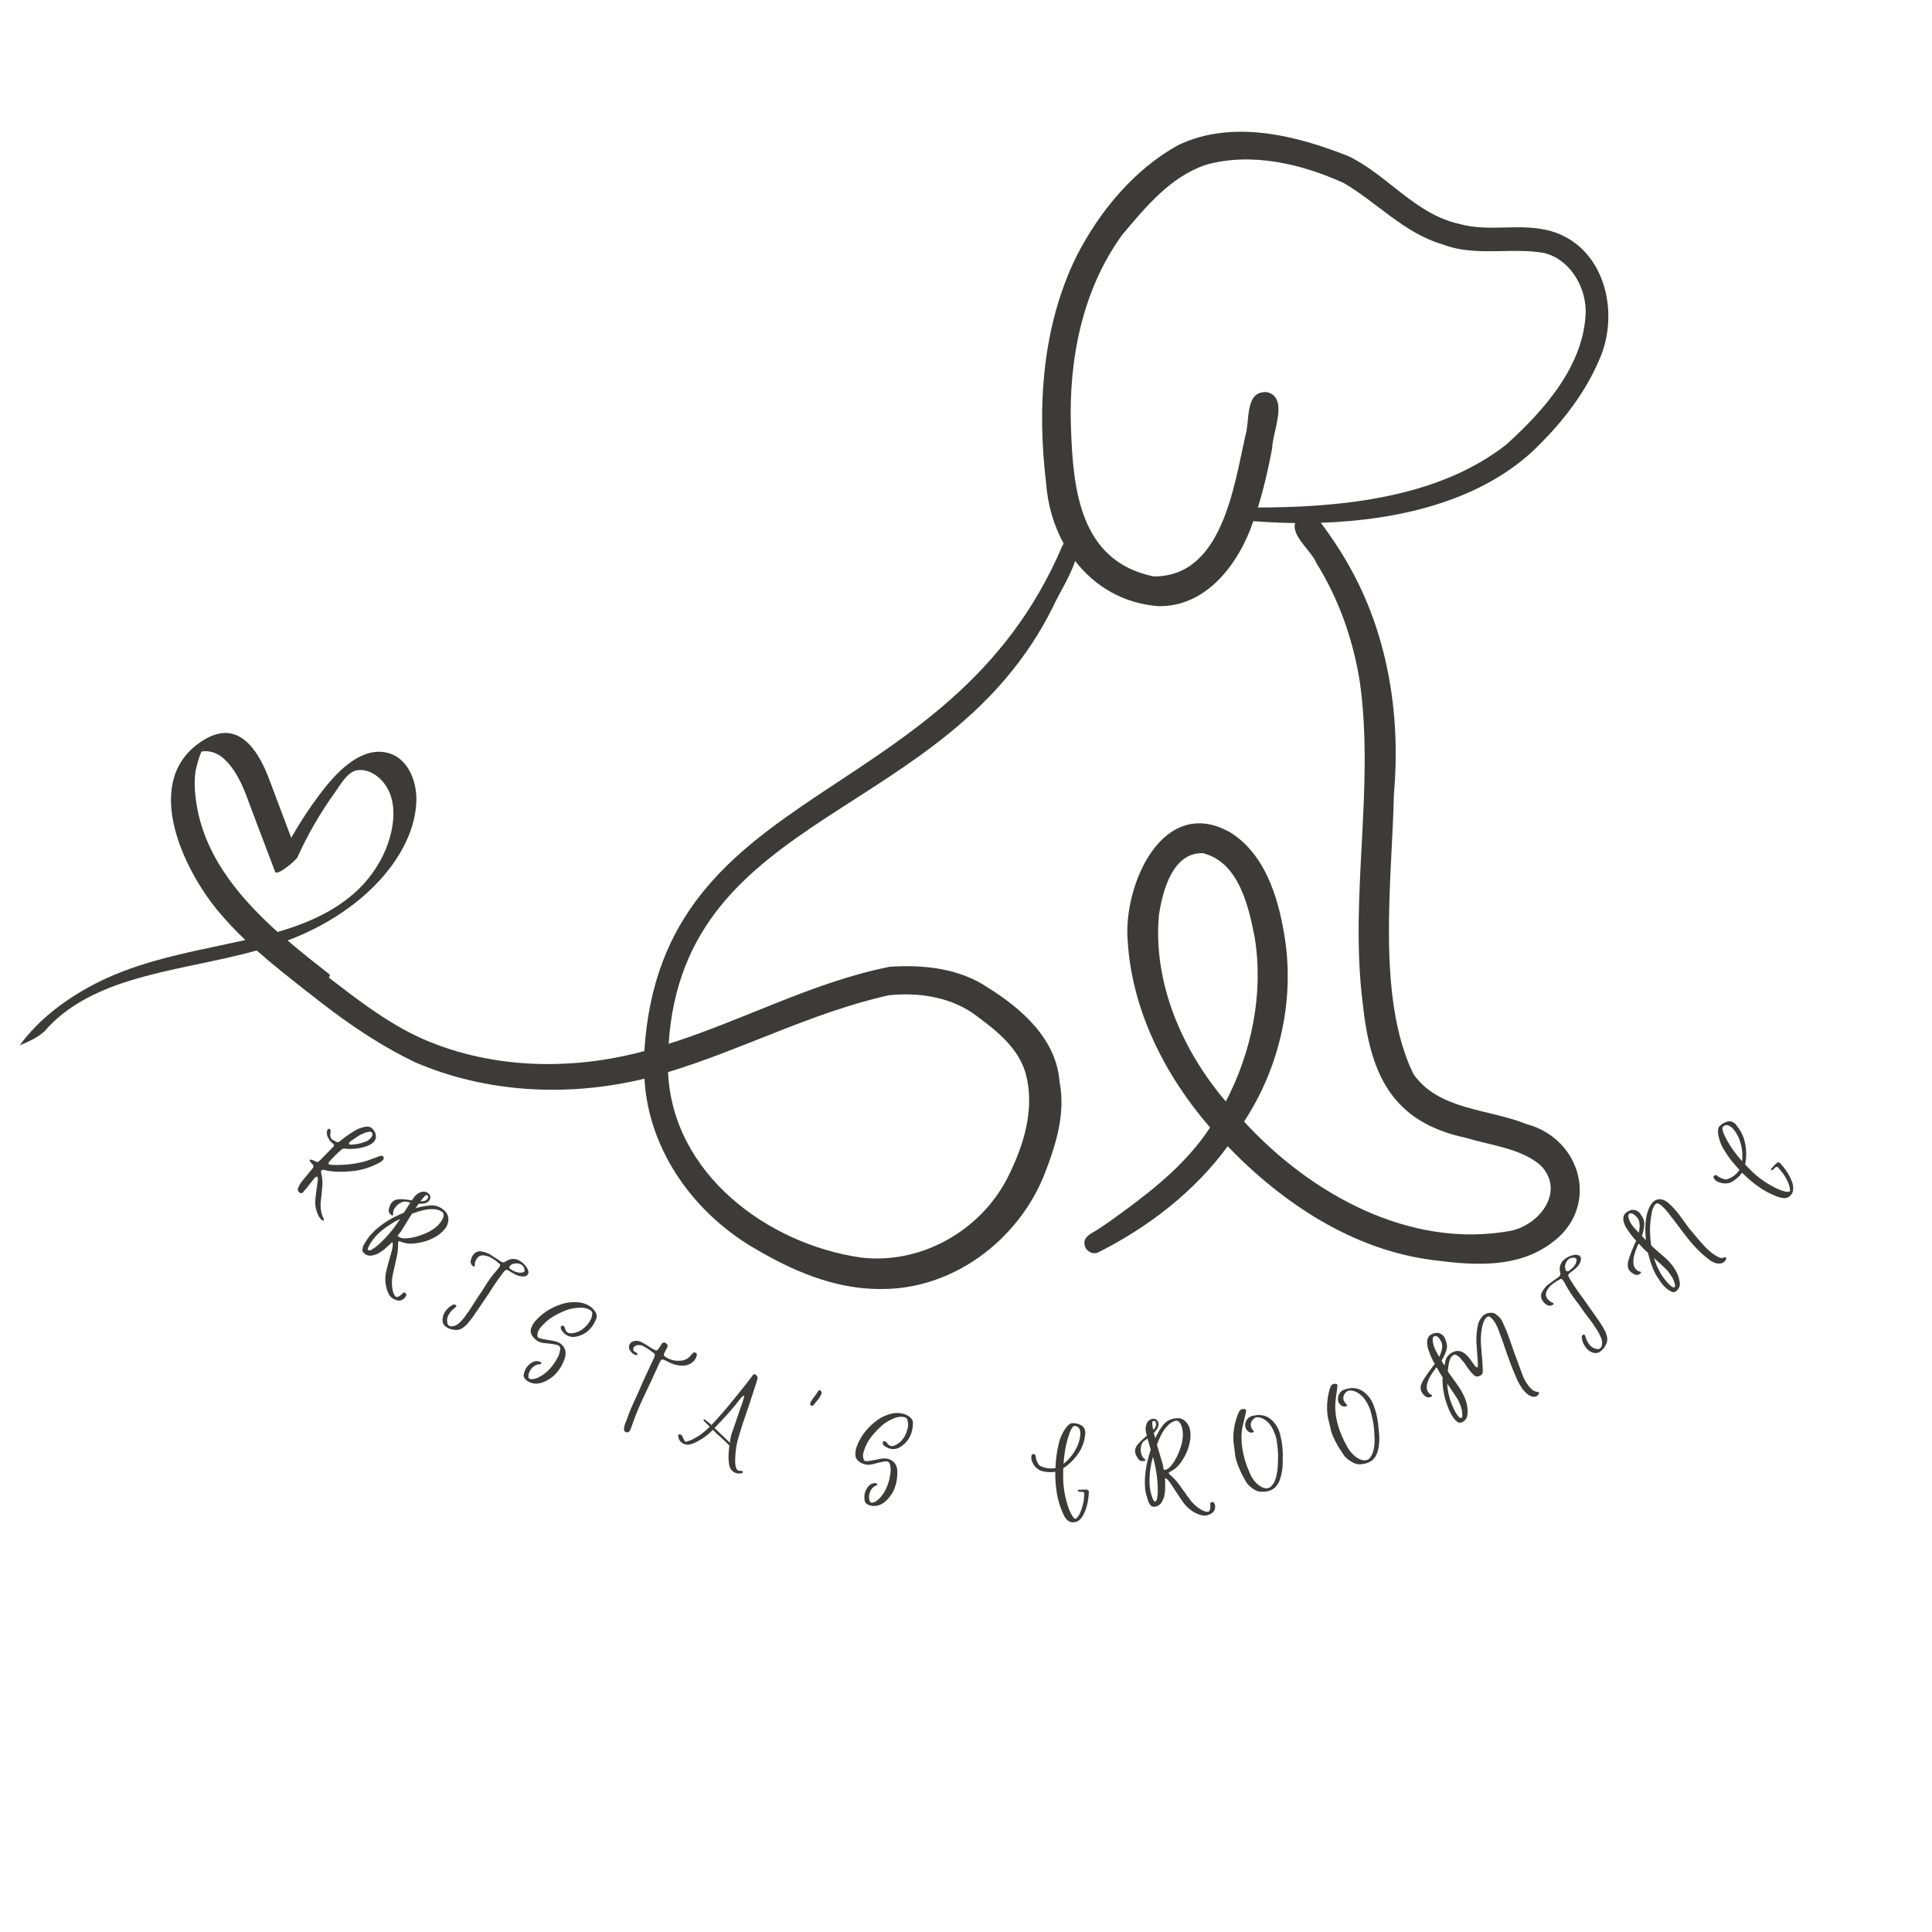<svg xmlns="http://www.w3.org/2000/svg" xmlns:xlink="http://www.w3.org/1999/xlink" width="500" viewBox="0 0 375 375" height="500" preserveAspectRatio="xMidYMid meet"><defs><clipPath id="b76ab10e8b"><path d="M 3 142 L 81 142 L 81 203 L 3 203 Z M 3 142 "></path></clipPath><clipPath id="66509a5044"><path d="M -2.805 147.23 L 79.254 137.465 L 85.922 193.508 L 3.863 203.27 Z M -2.805 147.23 "></path></clipPath><clipPath id="c9c138db1a"><path d="M -2.805 147.23 L 79.254 137.465 L 85.922 193.508 L 3.863 203.27 Z M -2.805 147.23 "></path></clipPath><clipPath id="f79c14cca0"><path d="M 48 25 L 313 25 L 313 251 L 48 251 Z M 48 25 "></path></clipPath><clipPath id="465b7425ef"><path d="M 54.062 15.75 L 319.902 26.375 L 310.727 255.965 L 44.887 245.34 Z M 54.062 15.75 "></path></clipPath><clipPath id="c01b162d96"><path d="M 318.93 26.336 L 53.09 15.711 L 43.914 245.301 L 309.754 255.926 Z M 318.93 26.336 "></path></clipPath></defs><g id="71b1cb429b"><g clip-rule="nonzero" clip-path="url(#b76ab10e8b)"><g clip-rule="nonzero" clip-path="url(#66509a5044)"><g clip-rule="nonzero" clip-path="url(#c9c138db1a)"><path style=" stroke:none;fill-rule:nonzero;fill:#3d3b3a;fill-opacity:1;" d="M 74.426 145.977 C 69.555 145.348 65.199 150.121 62.523 153.566 C 60.32 156.438 58.305 159.473 56.531 162.625 L 53.605 154.859 C 52.543 152.086 51.637 149.191 50.043 146.648 C 48.883 144.805 47.27 142.973 45.055 142.422 C 42.648 141.832 40.164 143.047 38.289 144.48 C 27.828 152.422 35.664 168.676 42.109 176.562 C 43.816 178.633 45.656 180.605 47.629 182.457 C 46.492 182.715 45.352 182.957 44.23 183.191 C 35.691 185.023 27.086 186.672 19.207 190.57 C 13.355 193.48 7.691 197.574 3.82 202.914 C 5.469 202.199 7.117 201.52 8.457 200.32 C 8.512 200.27 8.57 200.223 8.629 200.195 C 12.746 195.344 18.691 192.387 24.945 190.43 C 33.09 187.879 41.613 186.777 49.828 184.488 C 52.957 187.266 56.289 189.871 59.578 192.441 C 60.68 193.293 64.516 189.582 63.984 189.145 C 61.312 187.043 58.531 184.871 55.812 182.543 C 56.035 182.457 56.254 182.387 56.473 182.301 C 64.305 179.238 71.934 174.098 76.707 167.066 C 79.031 163.637 80.715 159.559 80.82 155.375 C 80.906 151.34 78.957 146.543 74.426 145.977 Z M 39.551 145.414 L 39.242 145.641 C 39.348 145.48 39.441 145.387 39.551 145.414 Z M 74.941 164.688 C 73.539 168.129 71.316 171.188 68.477 173.613 C 64.293 177.199 59.188 179.348 53.887 180.898 C 45.898 173.715 38.961 165.195 37.91 154.246 C 37.734 152.785 37.746 151.301 37.926 149.82 C 37.969 149.48 38.582 146.926 39.105 145.883 C 39.43 145.824 39.762 145.785 40.098 145.809 C 40.832 145.848 41.562 146.031 42.211 146.391 C 43.277 146.953 44.137 147.871 44.879 148.828 C 46.824 151.348 47.82 154.441 48.922 157.398 C 50.41 161.328 51.902 165.262 53.391 169.191 C 53.758 170.172 57.465 166.957 57.715 166.426 C 59.711 162.016 62.133 157.828 64.941 153.906 C 66.055 152.398 67.41 149.754 69.402 149.496 C 71.457 149.23 73.426 150.52 74.613 152.109 C 77.281 155.609 76.488 160.832 74.941 164.688 Z M 74.941 164.688 "></path></g></g></g><g clip-rule="nonzero" clip-path="url(#f79c14cca0)"><g clip-rule="nonzero" clip-path="url(#465b7425ef)"><g clip-rule="nonzero" clip-path="url(#c01b162d96)"><path style=" stroke:none;fill-rule:nonzero;fill:#3d3b3a;fill-opacity:1;" d="M 52.742 180.609 C 55.23 182.938 57.859 185.113 60.531 187.215 C 67.074 192.168 73.449 197.551 80.953 201.152 C 94.641 207.52 110.621 207.922 125.066 204.012 C 128.406 151 184.32 157.426 206.207 105.934 C 206.309 105.789 206.383 105.637 206.438 105.473 C 204.527 101.977 203.355 97.973 203.055 93.805 C 201.254 78.965 202.293 63.141 209.023 49.582 C 213.453 40.988 220.094 32.934 228.621 28.199 C 239.137 23.137 251.539 26.242 261.859 30.367 C 269.398 34.066 274.746 41.602 283.254 43.461 C 286.207 44.289 289.148 44.223 292.098 44.152 C 295.277 44.078 298.465 44.004 301.699 45.059 C 311.676 48.457 314.426 60.973 310.395 69.871 C 307.484 76.727 302.641 82.727 297.25 87.805 C 286.641 97.449 271.109 100.977 256.367 101.469 C 258.645 104.5 260.73 107.691 262.516 111.031 C 269.598 124.16 271.859 139.41 270.559 154.168 C 270.211 170.609 267.078 193.566 274.352 208.488 C 279.27 215.504 288.98 215.219 296.285 218.18 C 307.23 221.113 310.582 234.664 300.984 241.379 C 294.457 246.176 286.105 245.617 278.457 244.621 C 262.797 242.738 249.043 233.637 238.285 222.488 C 231.867 231.305 222.816 238.238 213.125 243.109 C 212.887 243.215 212.637 243.258 212.387 243.25 C 211.621 243.219 210.875 242.691 210.609 241.969 C 210.004 240.277 211.52 239.559 212.789 238.82 C 214.41 237.785 216.203 236.516 217.957 235.223 C 224.309 230.574 230.527 225.496 234.875 218.844 C 226.113 208.746 219.664 196.027 218.879 182.535 C 217.996 171.676 225.793 154.059 238.93 161.648 C 245.473 165.848 248.004 173.871 249.234 181.16 C 251.438 193.73 248.465 207.062 241.473 217.699 C 254.398 231.789 273.703 242.504 293.262 238.895 C 298.98 237.676 303.871 231.125 298.996 226.152 C 295.027 222.836 289.523 222.379 284.727 220.895 C 270.07 217.852 265.938 208.441 264.488 194.617 C 261.91 173.93 266.816 153.066 263.957 132.453 C 262.672 124.281 259.91 116.332 255.52 109.305 C 254.621 107 250.641 104.062 251.383 101.523 C 248.613 101.492 245.895 101.363 243.273 101.156 C 240.516 109.312 234.215 117.891 224.746 117.648 C 217.965 117.113 212.461 113.758 208.688 108.891 C 207.641 112.004 205.68 115.004 204.363 117.824 C 183.793 159.309 132.797 156.891 129.785 202.605 C 144.215 198.051 157.77 190.629 172.668 187.652 C 179.207 187.203 186.219 187.938 191.766 191.703 C 198.406 195.855 205.062 201.711 205.664 210.039 C 206.871 216.184 204.914 222.352 202.684 228.039 C 197.59 240.766 184.934 250.305 171.023 250.191 C 170.48 250.199 169.941 250.188 169.402 250.168 C 161.484 249.852 153.934 246.672 147.156 242.711 C 134.992 235.906 125.883 223.52 125.086 209.367 C 110.457 212.941 94.516 212.191 80.621 206.207 C 69.191 200.758 59.301 192.41 49.766 184.188 C 47.406 182.27 50.508 178.641 52.758 180.609 Z M 243.559 182.082 C 242.355 175.91 240.48 167.344 233.469 165.594 C 227.59 165.453 225.668 172.906 224.949 177.598 C 223.758 190.77 229.484 203.918 237.934 213.793 C 242.969 204.148 245.262 192.887 243.559 182.078 Z M 207.867 82.863 C 208.266 95.074 209.617 108.918 223.902 111.879 C 237.23 112.004 239.496 94.426 241.766 84.375 C 242.613 81.633 241.633 75.949 245.73 76.109 C 245.797 76.113 245.859 76.117 245.922 76.117 C 250.234 77.137 246.961 83.926 246.926 87.008 C 246.195 90.883 245.32 94.742 244.152 98.508 C 260.406 98.477 279.258 96.641 292.422 86.246 C 299.789 79.559 307.562 70.84 307.789 60.375 C 307.723 55.434 304.613 50.223 299.586 49.082 C 296.941 48.629 294.246 48.684 291.547 48.734 C 287.637 48.805 283.727 48.879 279.977 47.426 C 272.582 45.258 267.34 39.352 260.863 35.547 C 252.66 31.785 242.832 29.48 233.953 32.02 C 227.102 34.402 222.395 40.145 217.828 45.57 C 210.047 56.289 207.426 69.816 207.867 82.859 Z M 167.172 244.098 C 178.734 245.449 190.27 238.93 195.547 228.637 C 198.711 222.359 201.012 215.109 199.016 208.125 C 197.566 203.414 193.621 200.207 189.805 197.379 C 186.148 194.5 181.574 193.219 176.977 193.035 C 175.484 192.973 173.992 193.031 172.523 193.184 C 157.734 196.457 144.141 203.715 129.668 208.098 C 130.535 227.75 148.855 241.477 167.172 244.098 Z M 167.172 244.098 "></path></g></g></g><g style="fill:#3d3b3a;fill-opacity:1;"><g transform="translate(55.355, 226.922)"><path style="stroke:none" d="M 7.188 9.938 C 6.832 9.664 6.539 9.27 6.312 8.75 C 5.969 7.914 5.805 7.113 5.828 6.344 C 5.848 5.926 5.895 5.426 5.969 4.844 L 6.344 2.094 C 6.363 2 6.344 1.812 6.281 1.531 C 6.219 1.457 6.148 1.438 6.078 1.469 C 5.879 1.582 5.758 1.66 5.719 1.703 C 5.301 2.234 4.75 2.93 4.062 3.797 C 3.914 3.973 3.688 4.234 3.375 4.578 C 3.32 4.641 3.234 4.672 3.109 4.672 C 2.992 4.672 2.906 4.648 2.844 4.609 C 2.457 4.316 2.352 3.984 2.531 3.609 C 2.645 3.316 2.723 3.141 2.766 3.078 C 2.797 3.055 2.898 2.906 3.078 2.625 C 3.266 2.352 3.414 2.156 3.531 2.031 L 5.016 0.234 L 5.375 -0.219 C 5.539 -0.469 5.52 -0.703 5.312 -0.922 C 4.969 -1.285 4.781 -1.523 4.75 -1.641 C 4.75 -1.672 4.766 -1.734 4.797 -1.828 C 4.828 -1.848 4.863 -1.859 4.906 -1.859 C 5.145 -1.797 5.281 -1.758 5.312 -1.75 C 5.438 -1.695 5.582 -1.633 5.75 -1.562 C 5.914 -1.488 6.031 -1.438 6.094 -1.406 C 6.258 -1.352 6.398 -1.383 6.516 -1.5 C 6.578 -1.539 6.664 -1.613 6.781 -1.719 L 9.375 -4.375 C 9.52 -4.539 9.504 -4.711 9.328 -4.891 C 9.305 -4.922 9.258 -4.969 9.188 -5.031 C 9.113 -5.094 9.047 -5.148 8.984 -5.203 C 8.723 -5.422 8.461 -5.805 8.203 -6.359 C 8.035 -6.879 8.047 -7.328 8.234 -7.703 C 8.273 -7.766 8.332 -7.801 8.406 -7.812 C 8.488 -7.82 8.566 -7.812 8.641 -7.781 C 8.797 -7.656 8.852 -7.516 8.812 -7.359 L 8.75 -6.812 C 8.695 -6.258 8.879 -5.863 9.297 -5.625 L 9.938 -5.281 C 10.113 -5.195 10.289 -5.207 10.469 -5.312 L 11.312 -5.953 C 11.988 -6.504 12.82 -7.062 13.812 -7.625 C 14.445 -7.957 15.078 -8.16 15.703 -8.234 C 16.379 -8.316 16.895 -8.051 17.25 -7.438 C 17.375 -7.258 17.445 -7.133 17.469 -7.062 C 17.801 -6.156 17.566 -5.441 16.766 -4.922 C 16.336 -4.648 15.914 -4.457 15.5 -4.344 C 14.438 -4.008 13.328 -3.867 12.172 -3.922 C 11.785 -3.961 11.551 -3.984 11.469 -3.984 C 11.227 -3.953 11.086 -3.922 11.047 -3.891 C 10.086 -3.078 9.234 -2.227 8.484 -1.344 L 8.438 -1.25 C 8.406 -1.176 8.406 -1.094 8.438 -1 C 8.469 -0.914 8.52 -0.875 8.594 -0.875 C 9.176 -0.801 9.473 -0.773 9.484 -0.797 C 12.336 -0.773 14.734 -1.145 16.672 -1.906 C 17.211 -2.125 17.836 -2.348 18.547 -2.578 C 18.68 -2.617 18.812 -2.598 18.938 -2.516 C 19.062 -2.43 19.117 -2.32 19.109 -2.188 C 19.141 -2.02 19.125 -1.91 19.062 -1.859 C 18.883 -1.68 18.676 -1.504 18.438 -1.328 C 16.676 -0.359 14.914 0.207 13.156 0.375 C 10.945 0.613 9.109 0.551 7.641 0.188 L 7.406 0.125 C 7.281 0.125 7.172 0.164 7.078 0.25 C 6.984 0.332 6.941 0.426 6.953 0.531 C 6.953 0.57 6.957 0.625 6.969 0.688 C 6.977 0.758 6.988 0.816 7 0.859 C 7.02 0.91 7.035 0.957 7.047 1 C 7.242 1.812 7.285 2.695 7.172 3.656 C 7.148 3.914 7.113 4.316 7.062 4.859 C 7.02 5.398 6.973 5.805 6.922 6.078 C 6.773 7.41 6.938 8.547 7.406 9.484 L 7.484 9.703 C 7.547 9.91 7.52 10.008 7.406 10 C 7.27 9.969 7.195 9.945 7.188 9.938 Z M 12.359 -4.922 C 12.41 -4.805 12.5 -4.75 12.625 -4.75 C 13.688 -4.758 14.707 -4.961 15.688 -5.359 C 16.062 -5.504 16.414 -5.785 16.75 -6.203 C 16.82 -6.297 16.883 -6.441 16.938 -6.641 C 16.977 -6.773 16.957 -6.906 16.875 -7.031 C 16.801 -7.156 16.691 -7.227 16.547 -7.25 C 16.086 -7.27 15.539 -7.117 14.906 -6.797 C 14.582 -6.672 14.148 -6.414 13.609 -6.031 C 13.066 -5.645 12.77 -5.441 12.719 -5.422 L 12.5 -5.219 C 12.5 -5.188 12.484 -5.156 12.453 -5.125 C 12.43 -5.102 12.41 -5.082 12.391 -5.062 C 12.379 -5.039 12.375 -5.016 12.375 -4.984 C 12.383 -4.961 12.379 -4.941 12.359 -4.922 Z M 12.359 -4.922 "></path></g></g><g style="fill:#3d3b3a;fill-opacity:1;"><g transform="translate(69.293, 241.154)"><path style="stroke:none" d="M 9.562 10.266 C 9.395 10.66 9.141 10.945 8.797 11.125 C 8.461 11.301 8.125 11.336 7.781 11.234 C 7.07 11.055 6.551 10.688 6.219 10.125 C 5.938 9.582 5.754 9.07 5.672 8.594 C 5.41 7.539 5.438 6.43 5.75 5.266 C 5.875 4.742 6.191 3.594 6.703 1.812 C 6.898 1.062 6.977 0.523 6.938 0.203 L 6.797 -0.062 L 6.562 0.203 C 6.414 0.328 6.203 0.52 5.922 0.781 C 5.641 1.039 5.453 1.211 5.359 1.297 C 5.016 1.586 4.57 1.883 4.031 2.188 C 3.688 2.352 3.281 2.477 2.812 2.562 C 2.207 2.633 1.688 2.438 1.25 1.969 C 1.07 1.758 1.004 1.535 1.047 1.297 C 1.148 0.836 1.242 0.555 1.328 0.453 C 1.891 -0.504 2.328 -1.145 2.641 -1.469 C 3.398 -2.32 4.336 -3.125 5.453 -3.875 C 6.336 -4.477 7.562 -5.117 9.125 -5.797 L 10.344 -7.734 C 10.188 -7.766 9.945 -7.816 9.625 -7.891 C 9.312 -7.973 8.961 -7.926 8.578 -7.75 C 8.203 -7.57 7.863 -7.312 7.562 -6.969 C 7.27 -6.633 7.082 -6.258 7 -5.844 C 6.988 -5.781 6.988 -5.691 7 -5.578 C 7.02 -5.461 7.035 -5.395 7.047 -5.375 C 7.004 -5.352 6.945 -5.301 6.875 -5.219 L 6.75 -5.25 C 6.281 -5.57 6.086 -5.961 6.172 -6.422 C 6.297 -6.891 6.41 -7.219 6.516 -7.406 C 6.641 -7.582 6.723 -7.703 6.766 -7.766 C 7.047 -8.086 7.406 -8.281 7.844 -8.344 C 8.281 -8.414 8.906 -8.398 9.719 -8.297 L 10.656 -8.172 L 11.062 -8.766 C 11.445 -9.273 11.91 -9.613 12.453 -9.781 C 12.992 -9.945 13.484 -9.844 13.922 -9.469 C 14.141 -9.27 14.242 -9.031 14.234 -8.75 C 14.223 -8.477 14.125 -8.238 13.938 -8.031 C 13.602 -7.645 12.945 -7.469 11.969 -7.5 C 11.852 -7.352 11.656 -7.062 11.375 -6.625 C 11.82 -6.789 12.289 -6.91 12.781 -6.984 C 13.5 -7.109 13.969 -7.176 14.188 -7.188 C 15.301 -7.27 16.273 -6.891 17.109 -6.047 C 17.629 -5.492 17.828 -4.848 17.703 -4.109 C 17.609 -3.43 17.316 -2.848 16.828 -2.359 C 16.305 -1.766 15.629 -1.258 14.797 -0.844 C 13.66 -0.258 12.363 0.094 10.906 0.219 C 10.176 0.289 9.484 0.207 8.828 -0.031 L 8.266 -0.219 C 8.086 -0.281 8 -0.195 8 0.031 L 7.969 0.406 C 8 1.113 7.906 1.957 7.688 2.938 L 6.953 6.203 C 6.734 7.18 6.711 8.156 6.891 9.125 C 6.973 9.602 7.113 9.992 7.312 10.297 C 7.488 10.598 7.723 10.672 8.016 10.516 C 8.18 10.473 8.312 10.398 8.406 10.297 L 8.922 9.812 C 9.047 9.664 9.211 9.68 9.422 9.859 C 9.566 9.992 9.613 10.129 9.562 10.266 Z M 7.875 -1.297 L 8.188 -1.031 C 8.551 -0.844 8.926 -0.766 9.312 -0.797 C 9.82 -0.805 10.238 -0.844 10.562 -0.906 C 11.852 -1.156 13.051 -1.578 14.156 -2.172 C 14.988 -2.66 15.582 -3.125 15.938 -3.562 C 16.426 -4.133 16.711 -4.641 16.797 -5.078 C 16.891 -5.504 16.742 -5.828 16.359 -6.047 C 15.805 -6.367 15.133 -6.504 14.344 -6.453 C 13.5 -6.473 12.27 -6.176 10.656 -5.562 L 8.5 -2.078 L 8.266 -1.812 C 8.129 -1.613 8 -1.441 7.875 -1.297 Z M 3.781 0.766 C 5.508 -0.711 7.047 -2.492 8.391 -4.578 C 7.91 -4.328 7.531 -4.129 7.25 -3.984 C 6.27 -3.391 5.469 -2.836 4.844 -2.328 C 3.863 -1.523 3.102 -0.664 2.562 0.25 C 2.32 0.633 2.164 0.977 2.094 1.281 C 2.082 1.344 2.109 1.41 2.172 1.484 C 2.234 1.555 2.305 1.578 2.391 1.547 C 2.547 1.547 2.648 1.523 2.703 1.484 C 3.254 1.148 3.613 0.91 3.781 0.766 Z M 12.812 -8.625 C 12.727 -8.531 12.562 -8.316 12.312 -7.984 C 12.938 -7.961 13.363 -8.086 13.594 -8.359 C 13.863 -8.672 13.895 -8.922 13.688 -9.109 C 13.57 -9.203 13.453 -9.207 13.328 -9.125 C 13.211 -9.051 13.039 -8.883 12.812 -8.625 Z M 12.812 -8.625 "></path></g></g><g style="fill:#3d3b3a;fill-opacity:1;"><g transform="translate(84.518, 253.818)"><path style="stroke:none" d="M 2.188 3.812 C 1.645 3.488 1.375 3.008 1.375 2.375 C 1.395 1.914 1.492 1.504 1.672 1.141 C 2.086 0.367 2.656 -0.195 3.375 -0.562 C 3.613 -0.676 3.816 -0.641 3.984 -0.453 C 4.078 -0.391 4.098 -0.32 4.047 -0.25 C 3.836 -0.02 3.672 0.133 3.547 0.219 C 3.223 0.457 2.895 0.836 2.562 1.359 C 2.289 1.836 2.203 2.363 2.297 2.938 C 2.379 3.383 2.645 3.613 3.094 3.625 C 3.562 3.602 3.961 3.473 4.297 3.234 C 4.691 2.953 5.145 2.484 5.656 1.828 C 5.738 1.711 5.828 1.582 5.922 1.438 C 6.023 1.301 6.133 1.148 6.25 0.984 C 6.375 0.816 6.469 0.691 6.531 0.609 L 8.484 -2.438 L 8.5 -2.422 C 8.582 -2.535 8.691 -2.695 8.828 -2.906 C 8.973 -3.113 9.098 -3.305 9.203 -3.484 C 9.316 -3.66 9.414 -3.82 9.5 -3.969 C 10.312 -5.289 11.164 -6.445 12.062 -7.438 C 12.238 -7.633 12.395 -7.852 12.531 -8.094 C 12.562 -8.145 12.562 -8.254 12.531 -8.422 C 12.52 -8.441 12.492 -8.469 12.453 -8.5 C 11.797 -9.082 11.129 -9.539 10.453 -9.875 C 10.336 -9.926 10.148 -9.984 9.891 -10.047 C 8.711 -10.398 7.961 -9.91 7.641 -8.578 C 7.629 -8.523 7.629 -8.441 7.641 -8.328 C 7.648 -8.223 7.648 -8.148 7.641 -8.109 C 7.609 -8.066 7.562 -8.023 7.5 -7.984 C 7.438 -7.973 7.395 -7.977 7.375 -8 C 6.926 -8.32 6.754 -8.719 6.859 -9.188 C 6.961 -9.602 7.098 -9.93 7.266 -10.172 C 7.68 -10.754 8.211 -11.004 8.859 -10.922 C 9.516 -10.816 10.062 -10.641 10.5 -10.391 L 11.766 -9.578 C 11.973 -9.461 12.266 -9.27 12.641 -9 C 12.992 -8.75 13.312 -8.734 13.594 -8.953 C 13.664 -9.004 13.832 -9.098 14.094 -9.234 C 14.832 -9.555 15.547 -9.535 16.234 -9.172 C 16.91 -8.816 17.453 -8.285 17.859 -7.578 C 17.941 -7.41 18.008 -7.191 18.062 -6.922 C 18.07 -6.754 18.02 -6.586 17.906 -6.422 C 17.801 -6.254 17.664 -6.156 17.5 -6.125 C 17.289 -6.051 17.062 -6.031 16.812 -6.062 C 16.25 -6.102 15.703 -6.285 15.172 -6.609 L 14.469 -7.031 C 14.133 -7.27 13.895 -7.375 13.75 -7.344 C 13.602 -7.312 13.398 -7.129 13.141 -6.797 C 12.691 -6.234 12.062 -5.352 11.25 -4.156 C 11.238 -4.133 10.93 -3.648 10.328 -2.703 C 9.086 -0.848 8.148 0.531 7.516 1.438 C 7.266 1.832 6.836 2.383 6.234 3.094 C 6.047 3.344 5.754 3.602 5.359 3.875 C 4.816 4.289 4.16 4.422 3.391 4.266 C 2.941 4.191 2.539 4.039 2.188 3.812 Z M 14.578 -7.484 C 15.117 -7.098 15.695 -6.863 16.312 -6.781 C 16.406 -6.77 16.633 -6.797 17 -6.859 C 17.27 -6.941 17.367 -7.117 17.297 -7.391 L 17.203 -7.719 C 16.961 -8.27 16.516 -8.562 15.859 -8.594 C 15.203 -8.633 14.711 -8.441 14.391 -8.016 C 14.328 -7.93 14.316 -7.832 14.359 -7.719 C 14.379 -7.645 14.453 -7.566 14.578 -7.484 Z M 14.578 -7.484 "></path></g></g><g style="fill:#3d3b3a;fill-opacity:1;"><g transform="translate(99.428, 263.995)"><path style="stroke:none" d="M 2.688 3.859 C 2.27 3.516 2.129 3.109 2.266 2.641 C 2.473 1.703 2.973 0.988 3.766 0.5 C 4.379 0.133 4.961 0.098 5.516 0.391 C 5.555 0.41 5.602 0.469 5.656 0.562 C 5.676 0.602 5.664 0.648 5.625 0.703 C 5.582 0.766 5.535 0.801 5.484 0.812 L 5.359 0.797 C 4.867 0.805 4.41 1 3.984 1.375 C 3.598 1.727 3.328 2.18 3.172 2.734 C 3.148 2.848 3.141 3.008 3.141 3.219 C 3.117 3.488 3.258 3.641 3.562 3.672 C 3.945 3.754 4.395 3.676 4.906 3.438 C 5.781 3.062 6.586 2.469 7.328 1.656 C 7.891 1.008 8.285 0.457 8.516 0 C 8.859 -0.531 9.082 -1.031 9.188 -1.5 C 9.25 -1.758 9.289 -1.945 9.312 -2.062 C 9.344 -2.539 9.145 -2.832 8.719 -2.938 C 8.445 -3.008 8.023 -3.086 7.453 -3.172 C 6.523 -3.266 5.992 -3.32 5.859 -3.344 C 5.086 -3.5 4.453 -3.922 3.953 -4.609 C 3.523 -5.203 3.469 -5.82 3.781 -6.469 C 3.895 -6.781 4.094 -7.113 4.375 -7.469 C 5.75 -9.07 7.477 -10.203 9.562 -10.859 C 10.625 -11.211 11.766 -11.328 12.984 -11.203 C 13.836 -11.109 14.625 -10.797 15.344 -10.266 C 15.594 -10.047 15.828 -9.789 16.047 -9.5 C 16.41 -8.988 16.488 -8.477 16.281 -7.969 C 15.539 -6.125 14.305 -5 12.578 -4.594 C 11.473 -4.312 10.539 -4.617 9.781 -5.516 C 9.5 -5.816 9.379 -6.129 9.422 -6.453 C 9.441 -6.523 9.488 -6.586 9.562 -6.641 C 9.633 -6.703 9.707 -6.723 9.781 -6.703 C 10.02 -6.566 10.145 -6.484 10.156 -6.453 C 10.176 -6.391 10.203 -6.305 10.234 -6.203 C 10.266 -6.109 10.281 -6.039 10.281 -6 C 10.438 -5.5 10.766 -5.238 11.266 -5.219 C 11.723 -5.176 12.254 -5.281 12.859 -5.531 C 13.93 -6.062 14.738 -6.875 15.281 -7.969 C 15.363 -8.133 15.441 -8.426 15.516 -8.844 C 15.586 -9.281 15.414 -9.594 15 -9.781 C 14.582 -10.02 14.062 -10.148 13.438 -10.172 C 12.332 -10.172 11.383 -10.023 10.594 -9.734 C 8.656 -8.973 7.227 -8.129 6.312 -7.203 C 5.926 -6.828 5.641 -6.52 5.453 -6.281 C 5.098 -5.863 4.91 -5.398 4.891 -4.891 C 4.848 -4.547 4.984 -4.332 5.297 -4.25 C 5.473 -4.188 5.844 -4.102 6.406 -4 C 6.508 -4 6.766 -3.957 7.172 -3.875 C 7.586 -3.801 7.906 -3.742 8.125 -3.703 C 9.082 -3.504 9.738 -3.062 10.094 -2.375 C 10.445 -1.695 10.441 -0.914 10.078 -0.031 C 9.43 1.633 8.484 2.863 7.234 3.656 C 6.629 4.062 6.023 4.332 5.422 4.469 C 4.391 4.707 3.477 4.504 2.688 3.859 Z M 2.688 3.859 "></path></g></g><g style="fill:#3d3b3a;fill-opacity:1;"><g transform="translate(116.557, 273.373)"><path style="stroke:none" d="M 4.969 4.609 C 4.738 4.535 4.609 4.406 4.578 4.219 C 4.555 4.164 4.551 4.082 4.562 3.969 C 4.613 3.469 4.727 3.031 4.906 2.656 C 5.039 2.363 5.129 2.145 5.172 2 C 5.348 1.445 5.547 0.906 5.766 0.375 C 5.992 -0.156 6.289 -0.828 6.656 -1.641 C 7.031 -2.453 7.273 -2.984 7.391 -3.234 C 7.398 -3.254 7.547 -3.594 7.828 -4.25 C 8.117 -4.914 8.332 -5.398 8.469 -5.703 C 8.676 -6.148 9 -6.844 9.438 -7.781 C 9.883 -8.727 10.219 -9.441 10.438 -9.922 C 10.457 -9.961 10.488 -10.07 10.531 -10.25 C 10.57 -10.414 10.535 -10.555 10.422 -10.672 C 9.223 -11.609 8.348 -12.145 7.797 -12.281 C 7.473 -12.32 7.203 -12.305 6.984 -12.234 C 6.754 -12.148 6.57 -12.016 6.438 -11.828 C 6.352 -11.703 6.328 -11.555 6.359 -11.391 C 6.391 -11.223 6.477 -11.094 6.625 -11 C 6.938 -10.863 7.113 -10.734 7.156 -10.609 C 7.188 -10.523 7.18 -10.457 7.141 -10.406 C 7.109 -10.363 7.047 -10.336 6.953 -10.328 C 6.461 -10.43 6.051 -10.742 5.719 -11.266 C 5.508 -11.578 5.469 -11.914 5.594 -12.281 C 5.727 -12.645 5.961 -12.883 6.297 -13 C 6.629 -13.125 6.977 -13.156 7.344 -13.094 C 7.789 -13 8.555 -12.586 9.641 -11.859 C 9.66 -11.848 9.77 -11.781 9.969 -11.656 C 10.176 -11.531 10.336 -11.441 10.453 -11.391 C 10.66 -11.266 10.82 -11.223 10.938 -11.266 C 11.062 -11.305 11.18 -11.426 11.297 -11.625 L 11.875 -12.516 C 12.113 -12.859 12.41 -12.891 12.766 -12.609 C 13.035 -12.43 13.102 -12.191 12.969 -11.891 C 12.688 -11.359 12.477 -10.945 12.344 -10.656 C 12.238 -10.426 12.301 -10.223 12.531 -10.047 C 13.352 -9.492 14.227 -9.227 15.156 -9.25 C 16.156 -9.227 16.938 -9.566 17.5 -10.266 C 17.688 -10.492 17.844 -10.664 17.969 -10.781 C 18.082 -10.895 18.227 -10.91 18.406 -10.828 C 18.676 -10.711 18.766 -10.523 18.672 -10.266 C 18.523 -9.629 18.148 -9.117 17.547 -8.734 C 17.055 -8.43 16.5 -8.285 15.875 -8.297 C 15.145 -8.305 14.426 -8.457 13.719 -8.75 C 13.582 -8.812 13.16 -9.02 12.453 -9.375 C 12.223 -9.477 12.047 -9.516 11.922 -9.484 C 11.805 -9.453 11.68 -9.312 11.547 -9.062 L 9.766 -5.156 C 9.703 -5.008 9.383 -4.344 8.812 -3.156 C 8.25 -1.969 7.77 -0.914 7.375 0 C 6.988 0.906 6.656 1.75 6.375 2.531 C 6.133 3.301 5.922 3.879 5.734 4.266 C 5.629 4.422 5.547 4.516 5.484 4.547 C 5.379 4.648 5.207 4.672 4.969 4.609 Z M 4.969 4.609 "></path></g></g><g style="fill:#3d3b3a;fill-opacity:1;"><g transform="translate(133.216, 280.556)"><path style="stroke:none" d="M 10.984 5.125 C 11.004 5.145 10.992 5.191 10.953 5.266 C 10.91 5.336 10.863 5.375 10.812 5.375 C 9.945 5.602 9.227 5.359 8.656 4.641 C 8.477 4.359 8.359 4.035 8.297 3.672 C 8.211 3.117 8.176 2.648 8.188 2.266 C 8.188 1.66 8.238 0.926 8.344 0.062 L 8.312 -0.031 C 7.801 -0.539 7.414 -0.91 7.156 -1.141 C 7.094 -1.203 6.926 -1.359 6.656 -1.609 C 6.395 -1.859 6.191 -2.031 6.047 -2.125 C 5.93 -2.227 5.633 -2.531 5.156 -3.031 C 4.645 -2.531 4.332 -2.238 4.219 -2.156 C 3.656 -1.664 2.941 -1.191 2.078 -0.734 C 1.703 -0.523 1.27 -0.348 0.781 -0.203 C 0.195 -0.055 -0.328 -0.145 -0.797 -0.469 C -1.266 -0.789 -1.531 -1.27 -1.594 -1.906 C -1.57 -2.102 -1.469 -2.18 -1.281 -2.141 C -1.051 -2.117 -0.895 -2.023 -0.812 -1.859 C -0.758 -1.734 -0.688 -1.578 -0.594 -1.391 C -0.508 -1.203 -0.445 -1.07 -0.406 -1 C -0.32 -0.758 -0.164 -0.672 0.062 -0.734 C 0.125 -0.773 0.223 -0.812 0.359 -0.844 C 0.492 -0.883 0.613 -0.926 0.719 -0.969 C 0.832 -1.008 0.941 -1.051 1.047 -1.094 C 2.066 -1.594 2.969 -2.191 3.75 -2.891 C 3.906 -3.016 4.172 -3.266 4.547 -3.641 L 4.031 -4.141 C 3.688 -4.441 3.457 -4.688 3.344 -4.875 C 3.301 -4.906 3.32 -4.969 3.406 -5.062 L 3.516 -5.062 C 3.629 -5 3.805 -4.863 4.047 -4.656 C 4.098 -4.625 4.16 -4.578 4.234 -4.516 C 4.305 -4.461 4.359 -4.426 4.391 -4.406 L 4.578 -4.234 C 4.703 -4.129 4.797 -4.035 4.859 -3.953 C 6.234 -5.379 7.75 -7.125 9.406 -9.188 C 9.57 -9.395 9.898 -9.801 10.391 -10.406 C 10.891 -11.008 11.266 -11.477 11.516 -11.812 C 11.648 -11.988 11.875 -12.285 12.188 -12.703 C 12.508 -13.117 12.754 -13.438 12.922 -13.656 C 13.098 -13.875 13.305 -13.879 13.547 -13.672 C 13.773 -13.441 13.863 -13.207 13.812 -12.969 C 13.738 -12.645 13.676 -12.414 13.625 -12.281 L 12.078 -7.531 C 12.066 -7.488 12.004 -7.312 11.891 -7 C 11.785 -6.688 11.676 -6.363 11.562 -6.031 C 11.445 -5.707 11.328 -5.359 11.203 -4.984 C 11.078 -4.609 10.977 -4.316 10.906 -4.109 C 10.457 -2.68 10.133 -1.602 9.938 -0.875 C 9.645 0.281 9.492 1.539 9.484 2.906 C 9.461 3.582 9.547 4.117 9.734 4.516 C 9.91 4.828 10.117 4.957 10.359 4.906 C 10.516 4.906 10.66 4.926 10.797 4.969 C 10.867 4.969 10.93 5.02 10.984 5.125 Z M 5.469 -3.375 L 8.469 -0.531 L 8.5 -0.828 C 8.5 -0.898 8.523 -1.07 8.578 -1.344 C 8.629 -1.625 8.672 -1.836 8.703 -1.984 L 10.984 -8.609 C 11.055 -8.816 11.141 -9.109 11.234 -9.484 L 11.203 -9.625 C 11.078 -9.625 11.008 -9.613 11 -9.594 C 10.875 -9.488 10.738 -9.359 10.594 -9.203 C 9.195 -7.367 7.488 -5.426 5.469 -3.375 Z M 5.469 -3.375 "></path></g></g><g style="fill:#3d3b3a;fill-opacity:1;"><g transform="translate(152.024, 286.487)"><path style="stroke:none" d="M 5.516 -13.625 C 5.422 -13.645 5.344 -13.703 5.281 -13.797 C 5.219 -13.891 5.195 -13.984 5.219 -14.078 C 5.332 -14.336 5.395 -14.477 5.406 -14.5 C 5.645 -14.875 5.883 -15.223 6.125 -15.547 L 6.156 -15.531 L 6.844 -16.562 C 6.883 -16.625 6.945 -16.656 7.031 -16.656 C 7.125 -16.656 7.191 -16.629 7.234 -16.578 C 7.453 -16.367 7.516 -16.16 7.422 -15.953 C 7.242 -15.555 7.098 -15.285 6.984 -15.141 C 6.891 -15.004 6.504 -14.52 5.828 -13.688 C 5.723 -13.625 5.617 -13.602 5.516 -13.625 Z M 5.516 -13.625 "></path></g></g><g style="fill:#3d3b3a;fill-opacity:1;"><g transform="translate(164.767, 289.469)"><path style="stroke:none" d="M 3.875 2.656 C 3.375 2.477 3.098 2.148 3.047 1.672 C 2.91 0.723 3.125 -0.117 3.688 -0.859 C 4.145 -1.422 4.68 -1.66 5.297 -1.578 C 5.336 -1.566 5.41 -1.531 5.516 -1.469 C 5.523 -1.438 5.52 -1.383 5.5 -1.312 C 5.488 -1.238 5.457 -1.191 5.406 -1.172 L 5.297 -1.125 C 4.836 -0.957 4.477 -0.625 4.219 -0.125 C 3.969 0.352 3.867 0.875 3.922 1.438 C 3.941 1.551 3.988 1.703 4.062 1.891 C 4.145 2.16 4.332 2.258 4.625 2.188 C 5.008 2.113 5.406 1.879 5.812 1.484 C 6.5 0.828 7.039 -0.008 7.438 -1.031 C 7.75 -1.832 7.926 -2.488 7.969 -3 C 8.113 -3.613 8.148 -4.164 8.078 -4.656 C 8.047 -4.914 8.016 -5.102 7.984 -5.219 C 7.848 -5.676 7.562 -5.875 7.125 -5.812 C 6.844 -5.789 6.422 -5.719 5.859 -5.594 C 4.961 -5.352 4.441 -5.223 4.297 -5.203 C 3.523 -5.066 2.785 -5.234 2.078 -5.703 C 1.461 -6.109 1.191 -6.676 1.266 -7.406 C 1.266 -7.719 1.332 -8.098 1.469 -8.547 C 2.176 -10.516 3.395 -12.176 5.125 -13.531 C 6 -14.25 7.031 -14.758 8.219 -15.062 C 9.031 -15.281 9.867 -15.266 10.734 -15.016 C 11.047 -14.898 11.359 -14.742 11.672 -14.547 C 12.191 -14.18 12.445 -13.727 12.438 -13.188 C 12.383 -11.207 11.625 -9.719 10.156 -8.719 C 9.219 -8.07 8.234 -8.035 7.203 -8.609 C 6.836 -8.797 6.617 -9.047 6.547 -9.359 C 6.535 -9.441 6.555 -9.52 6.609 -9.594 C 6.66 -9.676 6.723 -9.723 6.797 -9.734 C 7.055 -9.68 7.203 -9.645 7.234 -9.625 C 7.273 -9.57 7.328 -9.504 7.391 -9.422 C 7.453 -9.348 7.492 -9.285 7.516 -9.234 C 7.836 -8.828 8.238 -8.695 8.719 -8.844 C 9.145 -8.977 9.602 -9.266 10.094 -9.703 C 10.906 -10.586 11.375 -11.629 11.5 -12.828 C 11.508 -13.016 11.473 -13.32 11.391 -13.75 C 11.305 -14.176 11.039 -14.406 10.594 -14.438 C 10.113 -14.52 9.578 -14.461 8.984 -14.266 C 7.961 -13.867 7.129 -13.395 6.484 -12.844 C 4.93 -11.438 3.891 -10.148 3.359 -8.984 C 3.141 -8.492 2.988 -8.098 2.906 -7.797 C 2.707 -7.285 2.688 -6.785 2.844 -6.297 C 2.926 -5.961 3.129 -5.816 3.453 -5.859 C 3.648 -5.848 4.031 -5.898 4.594 -6.016 C 4.695 -6.035 4.953 -6.082 5.359 -6.156 C 5.766 -6.238 6.082 -6.301 6.312 -6.344 C 7.258 -6.477 8.02 -6.289 8.594 -5.781 C 9.176 -5.27 9.445 -4.539 9.406 -3.594 C 9.383 -1.801 8.938 -0.312 8.062 0.875 C 7.625 1.477 7.156 1.945 6.656 2.281 C 5.781 2.863 4.852 2.988 3.875 2.656 Z M 3.875 2.656 "></path></g></g><g style="fill:#3d3b3a;fill-opacity:1;"><g transform="translate(184.066, 292.188)"><path style="stroke:none" d=""></path></g></g><g style="fill:#3d3b3a;fill-opacity:1;"><g transform="translate(200.404, 293.071)"><path style="stroke:none" d="M 10.406 -3.953 C 10.801 -3.922 10.977 -3.719 10.938 -3.344 C 10.906 -2.727 10.844 -2.156 10.75 -1.625 C 10.551 -0.625 10.273 0.211 9.922 0.891 C 9.68 1.348 9.414 1.691 9.125 1.922 C 8.906 2.141 8.645 2.285 8.344 2.359 C 7.594 2.516 6.992 2.312 6.547 1.75 C 6.285 1.414 6.07 1.055 5.906 0.672 C 5.352 -0.609 4.977 -1.816 4.781 -2.953 C 4.531 -4.297 4.41 -5.773 4.422 -7.391 C 4.098 -7.348 3.863 -7.328 3.719 -7.328 C 3.07 -7.305 2.438 -7.379 1.812 -7.547 C 0.875 -7.848 0.211 -8.547 -0.172 -9.641 C -0.211 -9.828 -0.234 -9.973 -0.234 -10.078 C -0.234 -10.234 -0.211 -10.395 -0.172 -10.562 C -0.129 -10.738 -0.008 -10.832 0.188 -10.844 C 0.363 -10.844 0.488 -10.766 0.562 -10.609 C 0.625 -10.516 0.656 -10.367 0.656 -10.172 C 0.738 -9.672 0.926 -9.211 1.219 -8.797 C 1.32 -8.617 1.629 -8.445 2.141 -8.281 C 2.648 -8.113 3.18 -8.035 3.734 -8.047 C 3.898 -8.047 4.145 -8.07 4.469 -8.125 C 4.469 -8.477 4.5 -8.992 4.562 -9.672 C 4.656 -10.805 4.875 -12.031 5.219 -13.344 C 5.406 -13.977 5.645 -14.551 5.938 -15.062 C 6.594 -16.238 7.207 -16.832 7.781 -16.844 C 8.227 -16.852 8.695 -16.758 9.188 -16.562 C 9.875 -16.281 10.227 -15.758 10.25 -15 C 10.258 -14.844 10.254 -14.727 10.234 -14.656 C 10.086 -13.32 9.691 -12.164 9.047 -11.188 C 8.273 -9.969 7.25 -8.926 5.969 -8.062 L 5.953 -6.375 C 5.973 -4.238 6.344 -2.18 7.062 -0.203 C 7.219 0.234 7.438 0.68 7.719 1.141 C 7.77 1.266 7.891 1.414 8.078 1.594 C 8.273 1.781 8.445 1.781 8.594 1.594 C 8.832 1.312 8.988 1.098 9.062 0.953 C 9.445 0.223 9.738 -0.664 9.938 -1.719 C 9.957 -1.852 9.973 -2 9.984 -2.156 C 9.992 -2.312 10.004 -2.477 10.016 -2.656 C 10.035 -2.832 10.051 -2.973 10.062 -3.078 C 10.094 -3.273 9.984 -3.422 9.734 -3.516 C 9.66 -3.523 9.516 -3.523 9.297 -3.516 C 9.086 -3.516 8.926 -3.547 8.812 -3.609 C 8.801 -3.629 8.797 -3.664 8.797 -3.719 L 8.797 -3.797 L 9 -3.906 Z M 6.781 -13.609 C 6.383 -12.18 6.133 -10.629 6.031 -8.953 C 7.25 -9.922 8.156 -11.098 8.75 -12.484 C 9.07 -13.242 9.254 -13.992 9.297 -14.734 C 9.285 -15.035 9.258 -15.258 9.219 -15.406 C 9.176 -15.676 9.055 -15.891 8.859 -16.047 C 8.672 -16.211 8.441 -16.297 8.172 -16.297 C 7.742 -16.285 7.281 -15.391 6.781 -13.609 Z M 6.781 -13.609 "></path></g></g><g style="fill:#3d3b3a;fill-opacity:1;"><g transform="translate(221.647, 292.076)"><path style="stroke:none" d="M 14.031 -0.344 C 14.219 0.039 14.266 0.414 14.172 0.781 C 14.078 1.156 13.875 1.441 13.562 1.641 C 12.969 2.035 12.348 2.176 11.703 2.062 C 11.098 1.914 10.598 1.723 10.203 1.484 C 9.234 0.953 8.422 0.188 7.766 -0.812 C 7.453 -1.25 6.797 -2.242 5.797 -3.797 C 5.367 -4.453 5.023 -4.875 4.766 -5.062 L 4.453 -5.141 L 4.5 -4.797 C 4.5 -4.586 4.504 -4.289 4.516 -3.906 C 4.523 -3.531 4.523 -3.281 4.516 -3.156 C 4.504 -2.695 4.438 -2.164 4.312 -1.562 C 4.207 -1.207 4.031 -0.82 3.781 -0.406 C 3.438 0.094 2.941 0.359 2.297 0.391 C 2.023 0.367 1.812 0.27 1.656 0.094 C 1.383 -0.301 1.238 -0.566 1.219 -0.703 C 0.875 -1.754 0.68 -2.504 0.641 -2.953 C 0.516 -4.098 0.547 -5.332 0.734 -6.656 C 0.859 -7.719 1.18 -9.062 1.703 -10.688 L 1.094 -12.859 C 0.957 -12.754 0.754 -12.613 0.484 -12.438 C 0.211 -12.258 0.016 -11.969 -0.109 -11.562 C -0.234 -11.156 -0.266 -10.727 -0.203 -10.281 C -0.148 -9.844 0 -9.453 0.25 -9.109 C 0.301 -9.055 0.375 -9 0.469 -8.938 C 0.57 -8.875 0.633 -8.844 0.656 -8.844 C 0.633 -8.789 0.633 -8.719 0.656 -8.625 L 0.547 -8.531 C -0.004 -8.395 -0.422 -8.508 -0.703 -8.875 C -0.973 -9.289 -1.145 -9.594 -1.219 -9.781 C -1.27 -10 -1.301 -10.145 -1.312 -10.219 C -1.375 -10.633 -1.281 -11.031 -1.031 -11.406 C -0.789 -11.781 -0.367 -12.238 0.234 -12.781 L 0.953 -13.406 L 0.781 -14.094 C 0.656 -14.707 0.707 -15.273 0.938 -15.797 C 1.164 -16.316 1.57 -16.613 2.156 -16.688 C 2.445 -16.719 2.688 -16.641 2.875 -16.453 C 3.07 -16.273 3.188 -16.047 3.219 -15.766 C 3.289 -15.254 2.988 -14.641 2.312 -13.922 C 2.363 -13.754 2.457 -13.414 2.594 -12.906 C 2.77 -13.344 2.988 -13.773 3.25 -14.203 C 3.625 -14.816 3.883 -15.211 4.031 -15.391 C 4.719 -16.285 5.648 -16.758 6.828 -16.812 C 7.586 -16.832 8.195 -16.551 8.656 -15.969 C 9.094 -15.457 9.336 -14.852 9.391 -14.156 C 9.492 -13.375 9.422 -12.539 9.172 -11.656 C 8.867 -10.395 8.281 -9.18 7.406 -8.016 C 6.969 -7.422 6.445 -6.957 5.844 -6.625 L 5.328 -6.328 C 5.16 -6.234 5.16 -6.102 5.328 -5.938 L 5.594 -5.688 C 6.145 -5.25 6.711 -4.625 7.297 -3.812 L 9.266 -1.078 C 9.848 -0.273 10.555 0.379 11.391 0.891 C 11.816 1.148 12.207 1.301 12.562 1.344 C 12.895 1.426 13.102 1.305 13.188 0.984 C 13.258 0.836 13.289 0.691 13.281 0.547 L 13.266 -0.172 C 13.234 -0.367 13.352 -0.484 13.625 -0.516 C 13.82 -0.547 13.957 -0.488 14.031 -0.344 Z M 4.25 -6.766 L 4.656 -6.812 C 5.031 -6.969 5.336 -7.191 5.578 -7.484 C 5.91 -7.879 6.16 -8.219 6.328 -8.5 C 6.992 -9.633 7.473 -10.812 7.766 -12.031 C 7.953 -12.977 8 -13.734 7.906 -14.297 C 7.812 -15.035 7.625 -15.578 7.344 -15.922 C 7.082 -16.297 6.75 -16.406 6.344 -16.25 C 5.727 -16.051 5.18 -15.641 4.703 -15.016 C 4.117 -14.398 3.52 -13.285 2.906 -11.672 L 4.078 -7.734 L 4.125 -7.375 C 4.176 -7.164 4.219 -6.961 4.25 -6.766 Z M 3.078 -2.312 C 3.117 -4.594 2.805 -6.922 2.141 -9.297 C 2.004 -8.797 1.898 -8.383 1.828 -8.062 C 1.617 -6.938 1.504 -5.969 1.484 -5.156 C 1.422 -3.895 1.555 -2.758 1.891 -1.75 C 2.016 -1.32 2.172 -0.977 2.359 -0.719 C 2.391 -0.664 2.457 -0.641 2.562 -0.641 C 2.664 -0.648 2.734 -0.691 2.766 -0.766 C 2.836 -0.879 2.883 -0.977 2.906 -1.062 C 3.02 -1.676 3.078 -2.094 3.078 -2.312 Z M 2.047 -15.312 C 2.055 -15.195 2.109 -14.93 2.203 -14.516 C 2.617 -14.961 2.801 -15.363 2.75 -15.719 C 2.695 -16.133 2.535 -16.32 2.266 -16.281 C 2.117 -16.27 2.035 -16.191 2.016 -16.047 C 1.992 -15.91 2.004 -15.664 2.047 -15.312 Z M 2.047 -15.312 "></path></g></g><g style="fill:#3d3b3a;fill-opacity:1;"><g transform="translate(241.264, 289.092)"><path style="stroke:none" d="M 3.5 0.453 C 3.062 0.441 2.625 0.301 2.188 0.031 C 1.438 -0.426 0.883 -0.957 0.531 -1.562 C -0.07 -2.664 -0.41 -3.312 -0.484 -3.5 C -1.18 -5.051 -1.539 -6.238 -1.562 -7.062 C -1.781 -8.551 -1.883 -9.508 -1.875 -9.938 C -1.883 -11.352 -1.648 -12.727 -1.172 -14.062 C -1.078 -14.414 -0.93 -14.77 -0.734 -15.125 C -0.492 -15.531 -0.133 -15.68 0.344 -15.578 C 0.562 -15.492 0.648 -15.367 0.609 -15.203 C 0.535 -14.898 0.488 -14.672 0.469 -14.516 C 0.207 -13.461 0.02 -12.676 -0.094 -12.156 C -0.344 -10.852 -0.359 -9.473 -0.141 -8.016 C 0.109 -6.367 0.586 -4.77 1.297 -3.219 C 1.742 -2.113 2.395 -1.27 3.25 -0.688 C 3.695 -0.375 4.129 -0.211 4.547 -0.203 C 4.797 -0.223 5.016 -0.281 5.203 -0.375 C 5.504 -0.602 5.785 -0.93 6.047 -1.359 C 6.285 -1.859 6.473 -2.484 6.609 -3.234 C 6.723 -3.773 6.789 -4.773 6.812 -6.234 C 6.832 -7.023 6.75 -8.066 6.562 -9.359 C 6.477 -10.066 6.188 -10.906 5.688 -11.875 C 5.395 -12.5 4.91 -13.047 4.234 -13.516 C 3.797 -13.816 3.328 -13.977 2.828 -14 C 2.586 -14.02 2.375 -13.945 2.188 -13.781 C 1.789 -13.488 1.566 -13.145 1.516 -12.75 C 1.461 -12.352 1.582 -11.957 1.875 -11.562 L 2.109 -11.281 C 2.117 -11.219 2.082 -11.156 2 -11.094 C 1.633 -10.938 1.285 -11.004 0.953 -11.297 C 0.578 -11.617 0.398 -12.039 0.422 -12.562 C 0.453 -12.988 0.598 -13.359 0.859 -13.672 C 1.129 -13.984 1.43 -14.176 1.766 -14.25 C 3.641 -14.758 5.145 -14.234 6.281 -12.672 C 6.633 -12.203 6.91 -11.656 7.109 -11.031 C 7.473 -9.781 7.676 -8.477 7.719 -7.125 C 7.727 -6.133 7.719 -5.254 7.688 -4.484 C 7.625 -3.566 7.43 -2.656 7.109 -1.75 C 6.504 -0.188 5.301 0.547 3.5 0.453 Z M 3.5 0.453 "></path></g></g><g style="fill:#3d3b3a;fill-opacity:1;"><g transform="translate(260.53, 284.122)"><path style="stroke:none" d="M 3.531 0.094 C 3.082 0.133 2.633 0.039 2.188 -0.188 C 1.395 -0.582 0.785 -1.051 0.359 -1.594 C -0.336 -2.645 -0.734 -3.258 -0.828 -3.438 C -1.672 -4.906 -2.156 -6.051 -2.281 -6.875 C -2.656 -8.332 -2.859 -9.273 -2.891 -9.703 C -3.023 -11.109 -2.93 -12.492 -2.609 -13.859 C -2.547 -14.223 -2.43 -14.594 -2.266 -14.969 C -2.066 -15.395 -1.723 -15.578 -1.234 -15.516 C -1.016 -15.461 -0.914 -15.359 -0.938 -15.203 C -0.977 -14.879 -1 -14.641 -1 -14.484 C -1.164 -13.41 -1.27 -12.613 -1.312 -12.094 C -1.438 -10.77 -1.316 -9.391 -0.953 -7.953 C -0.523 -6.336 0.109 -4.797 0.953 -3.328 C 1.523 -2.285 2.266 -1.508 3.172 -1 C 3.641 -0.75 4.082 -0.641 4.5 -0.672 C 4.75 -0.703 4.961 -0.781 5.141 -0.906 C 5.41 -1.156 5.648 -1.508 5.859 -1.969 C 6.066 -2.488 6.195 -3.125 6.25 -3.875 C 6.312 -4.438 6.281 -5.441 6.156 -6.891 C 6.094 -7.68 5.895 -8.707 5.562 -9.969 C 5.426 -10.676 5.055 -11.484 4.453 -12.391 C 4.086 -12.984 3.551 -13.477 2.844 -13.875 C 2.375 -14.133 1.891 -14.25 1.391 -14.219 C 1.148 -14.195 0.945 -14.102 0.781 -13.938 C 0.414 -13.602 0.223 -13.234 0.203 -12.828 C 0.191 -12.43 0.352 -12.051 0.688 -11.688 L 0.953 -11.438 C 0.973 -11.383 0.945 -11.316 0.875 -11.234 C 0.52 -11.035 0.16 -11.066 -0.203 -11.328 C -0.609 -11.609 -0.82 -12.008 -0.844 -12.531 C -0.852 -12.957 -0.742 -13.344 -0.516 -13.688 C -0.285 -14.031 -0.008 -14.254 0.312 -14.359 C 2.125 -15.055 3.676 -14.68 4.969 -13.234 C 5.352 -12.816 5.68 -12.301 5.953 -11.688 C 6.453 -10.488 6.785 -9.219 6.953 -7.875 C 7.055 -6.895 7.133 -6.016 7.188 -5.234 C 7.227 -4.316 7.129 -3.391 6.891 -2.453 C 6.441 -0.848 5.32 0 3.531 0.094 Z M 3.531 0.094 "></path></g></g><g style="fill:#3d3b3a;fill-opacity:1;"><g transform="translate(279.491, 277.327)"><path style="stroke:none" d="M 19.094 -7.141 C 19.164 -7.129 19.211 -7.078 19.234 -6.984 C 19.254 -6.898 19.238 -6.828 19.188 -6.766 C 19.039 -6.535 18.891 -6.379 18.734 -6.297 C 18.578 -6.223 18.375 -6.195 18.125 -6.219 C 17.852 -6.238 17.566 -6.344 17.266 -6.531 C 16.848 -6.801 16.453 -7.176 16.078 -7.656 C 15.703 -8.188 15.367 -8.738 15.078 -9.312 C 14.973 -9.539 14.832 -9.875 14.656 -10.312 C 14.594 -10.426 14.523 -10.582 14.453 -10.781 C 13.867 -12.125 13.094 -14.242 12.125 -17.141 C 11.801 -18.035 11.555 -18.691 11.391 -19.109 C 11.316 -19.348 11.18 -19.672 10.984 -20.078 C 10.723 -20.598 10.422 -21.047 10.078 -21.422 C 10.035 -21.441 9.883 -21.555 9.625 -21.766 C 9.508 -21.828 9.391 -21.828 9.266 -21.766 L 9.172 -21.719 C 8.93 -21.551 8.723 -21.273 8.547 -20.891 C 8.367 -20.504 8.234 -20.031 8.141 -19.469 C 7.941 -18.395 7.891 -17.266 7.984 -16.078 L 8.25 -12.859 C 8.258 -12.648 8.273 -12.344 8.297 -11.938 C 8.316 -11.539 8.32 -11.301 8.312 -11.219 C 8.352 -10.789 8.18 -10.484 7.797 -10.297 C 7.336 -10.066 6.938 -10.102 6.594 -10.406 C 6.188 -10.812 5.898 -11.129 5.734 -11.359 C 5.609 -11.516 5.438 -11.75 5.219 -12.062 C 5 -12.383 4.836 -12.629 4.734 -12.797 C 4.453 -13.148 4.148 -13.504 3.828 -13.859 C 3.672 -14.004 3.453 -14.16 3.172 -14.328 C 3.004 -14.422 2.832 -14.422 2.656 -14.328 C 2.562 -14.285 2.492 -14.242 2.453 -14.203 C 2.242 -14.023 2.07 -13.773 1.938 -13.453 C 1.781 -13.109 1.645 -12.363 1.531 -11.219 C 1.551 -11.156 1.586 -11.07 1.641 -10.969 C 1.703 -10.863 1.742 -10.805 1.766 -10.797 C 2.086 -10.336 2.461 -9.816 2.891 -9.234 C 3.316 -8.648 3.641 -8.188 3.859 -7.844 C 4.078 -7.508 4.297 -7.117 4.516 -6.672 C 4.816 -6.066 5.047 -5.461 5.203 -4.859 C 5.379 -4.035 5.422 -3.312 5.328 -2.688 C 5.242 -2.031 4.891 -1.551 4.266 -1.25 C 3.922 -1.125 3.625 -1.156 3.375 -1.344 C 3.312 -1.395 3.145 -1.551 2.875 -1.812 C 2.539 -2.219 2.242 -2.691 1.984 -3.234 C 1.797 -3.598 1.633 -3.969 1.5 -4.344 C 0.852 -6.008 0.52 -7.719 0.5 -9.469 L 0.531 -9.984 C 0.52 -10.016 0.5 -10.047 0.469 -10.078 C 0.438 -10.109 0.414 -10.133 0.406 -10.156 C 0.238 -10.406 -0.113 -11.004 -0.656 -11.953 L -0.906 -11.641 C -2.664 -9.328 -3.02 -7.703 -1.969 -6.766 C -1.926 -6.723 -1.852 -6.68 -1.75 -6.641 C -1.656 -6.598 -1.598 -6.566 -1.578 -6.547 C -1.555 -6.504 -1.539 -6.438 -1.531 -6.344 C -1.551 -6.301 -1.578 -6.27 -1.609 -6.25 C -2.098 -6.008 -2.531 -6.047 -2.906 -6.359 C -3.219 -6.641 -3.438 -6.91 -3.562 -7.172 C -3.82 -7.691 -3.812 -8.258 -3.531 -8.875 C -3.258 -9.5 -2.523 -10.598 -1.328 -12.172 C -1.254 -12.266 -1.145 -12.406 -1 -12.594 C -1.414 -13.27 -1.797 -14.094 -2.141 -15.062 C -2.391 -15.688 -2.504 -16.336 -2.484 -17.016 C -2.441 -17.516 -2.238 -17.914 -1.875 -18.219 C -1.832 -18.238 -1.785 -18.258 -1.734 -18.281 C -1.691 -18.301 -1.645 -18.32 -1.594 -18.344 C -1.539 -18.375 -1.5 -18.398 -1.469 -18.422 C -1.289 -18.504 -1.141 -18.555 -1.016 -18.578 C -0.273 -18.723 0.32 -18.492 0.781 -17.891 C 0.832 -17.828 0.895 -17.723 0.969 -17.578 C 1.188 -17.035 1.316 -16.594 1.359 -16.25 C 1.453 -15.562 1.102 -14.547 0.312 -13.203 L 0.875 -12.25 C 1.008 -13 1.117 -13.469 1.203 -13.656 C 1.547 -14.27 2.023 -14.695 2.641 -14.938 C 3.328 -15.219 3.992 -15.148 4.641 -14.734 C 5.016 -14.473 5.398 -14.094 5.797 -13.594 C 6.254 -12.957 6.566 -12.52 6.734 -12.281 C 6.816 -12.164 6.926 -12.062 7.062 -11.969 C 7.133 -11.945 7.219 -11.938 7.312 -11.938 C 7.344 -11.977 7.359 -12.008 7.359 -12.031 C 7.348 -12.062 7.348 -12.16 7.359 -12.328 C 7.379 -12.492 7.379 -12.625 7.359 -12.719 L 7.156 -15.719 C 7.039 -16.945 7.047 -18.035 7.172 -18.984 C 7.254 -19.547 7.328 -19.957 7.391 -20.219 C 7.504 -20.707 7.723 -21.16 8.047 -21.578 C 8.266 -21.891 8.523 -22.117 8.828 -22.266 C 9.148 -22.43 9.492 -22.516 9.859 -22.516 C 10.316 -22.555 10.727 -22.398 11.094 -22.047 C 11.551 -21.68 11.883 -21.289 12.094 -20.875 L 13.016 -18.766 C 13.211 -18.273 13.469 -17.562 13.781 -16.625 C 14.094 -15.695 14.316 -15.062 14.453 -14.719 C 14.816 -13.695 15.379 -12.172 16.141 -10.141 C 16.191 -10.004 16.273 -9.82 16.391 -9.594 C 16.586 -9.195 16.879 -8.75 17.266 -8.25 C 17.859 -7.508 18.469 -7.141 19.094 -7.141 Z M 3.578 -5.484 C 3.41 -5.816 2.691 -6.906 1.422 -8.75 C 1.43 -8.363 1.445 -8.117 1.469 -8.016 C 1.656 -6.43 2.16 -4.852 2.984 -3.281 C 3.035 -3.188 3.094 -3.086 3.156 -2.984 C 3.227 -2.879 3.312 -2.766 3.406 -2.641 C 3.5 -2.516 3.57 -2.414 3.625 -2.344 C 3.812 -2.145 3.977 -2.062 4.125 -2.094 C 4.176 -2.062 4.227 -2.102 4.281 -2.219 C 4.332 -2.344 4.352 -2.453 4.344 -2.547 C 4.332 -3.172 4.254 -3.707 4.109 -4.156 C 3.898 -4.75 3.723 -5.191 3.578 -5.484 Z M -1.172 -16.016 C -1.035 -15.578 -0.691 -14.895 -0.141 -13.969 C 0.379 -15.039 0.551 -15.91 0.375 -16.578 C 0.32 -16.766 0.195 -17.02 0 -17.344 C -0.125 -17.52 -0.234 -17.66 -0.328 -17.766 C -0.391 -17.848 -0.516 -17.914 -0.703 -17.969 C -0.848 -18.07 -1 -18.055 -1.156 -17.922 C -1.27 -17.836 -1.336 -17.77 -1.359 -17.719 C -1.453 -17.238 -1.391 -16.672 -1.172 -16.016 Z M -1.172 -16.016 "></path></g></g><g style="fill:#3d3b3a;fill-opacity:1;"><g transform="translate(306.347, 262.943)"><path style="stroke:none" d="M 4.344 -0.672 C 3.844 -0.285 3.297 -0.207 2.703 -0.438 C 2.285 -0.613 1.938 -0.852 1.656 -1.156 C 1.082 -1.82 0.754 -2.555 0.672 -3.359 C 0.648 -3.617 0.758 -3.797 1 -3.891 C 1.094 -3.941 1.164 -3.93 1.219 -3.859 C 1.352 -3.586 1.441 -3.379 1.484 -3.234 C 1.586 -2.848 1.82 -2.406 2.188 -1.906 C 2.531 -1.477 2.988 -1.211 3.562 -1.109 C 4.008 -1.016 4.32 -1.176 4.5 -1.594 C 4.645 -2.039 4.664 -2.457 4.562 -2.844 C 4.426 -3.32 4.148 -3.922 3.734 -4.641 C 3.66 -4.766 3.57 -4.895 3.469 -5.031 C 3.375 -5.176 3.27 -5.332 3.156 -5.5 C 3.051 -5.676 2.969 -5.812 2.906 -5.906 L 0.766 -8.781 L 0.781 -8.797 C 0.695 -8.922 0.582 -9.082 0.438 -9.281 C 0.301 -9.488 0.164 -9.676 0.031 -9.844 C -0.094 -10.008 -0.211 -10.164 -0.328 -10.312 C -1.266 -11.531 -2.035 -12.734 -2.641 -13.922 C -2.766 -14.16 -2.914 -14.383 -3.094 -14.594 C -3.113 -14.633 -3.211 -14.672 -3.391 -14.703 C -3.422 -14.703 -3.457 -14.688 -3.5 -14.656 C -4.281 -14.258 -4.941 -13.805 -5.484 -13.297 C -5.578 -13.203 -5.695 -13.047 -5.844 -12.828 C -6.602 -11.848 -6.414 -10.973 -5.281 -10.203 C -5.227 -10.172 -5.148 -10.141 -5.047 -10.109 C -4.941 -10.078 -4.879 -10.051 -4.859 -10.031 C -4.828 -9.988 -4.801 -9.926 -4.781 -9.844 C -4.801 -9.789 -4.82 -9.758 -4.844 -9.75 C -5.301 -9.438 -5.734 -9.414 -6.141 -9.688 C -6.492 -9.926 -6.75 -10.172 -6.906 -10.422 C -7.301 -11.016 -7.344 -11.594 -7.031 -12.156 C -6.707 -12.75 -6.352 -13.203 -5.969 -13.516 L -4.766 -14.406 C -4.566 -14.562 -4.281 -14.766 -3.906 -15.016 C -3.539 -15.266 -3.406 -15.555 -3.5 -15.891 C -3.531 -15.973 -3.566 -16.16 -3.609 -16.453 C -3.641 -17.266 -3.363 -17.926 -2.781 -18.438 C -2.207 -18.938 -1.52 -19.254 -0.719 -19.391 C -0.531 -19.41 -0.297 -19.391 -0.016 -19.328 C 0.141 -19.285 0.273 -19.18 0.391 -19.016 C 0.504 -18.859 0.547 -18.691 0.516 -18.516 C 0.504 -18.305 0.445 -18.086 0.344 -17.859 C 0.102 -17.359 -0.266 -16.914 -0.766 -16.531 L -1.406 -16.031 C -1.75 -15.801 -1.93 -15.613 -1.953 -15.469 C -1.973 -15.32 -1.875 -15.07 -1.656 -14.719 C -1.289 -14.082 -0.691 -13.176 0.141 -12 C 0.148 -11.988 0.488 -11.523 1.156 -10.609 C 2.445 -8.785 3.406 -7.422 4.031 -6.516 C 4.312 -6.129 4.676 -5.531 5.125 -4.719 C 5.281 -4.457 5.414 -4.094 5.531 -3.625 C 5.727 -2.969 5.613 -2.305 5.188 -1.641 C 4.969 -1.254 4.688 -0.93 4.344 -0.672 Z M -1.797 -16.281 C -1.242 -16.656 -0.812 -17.113 -0.5 -17.656 C -0.469 -17.738 -0.41 -17.957 -0.328 -18.312 C -0.316 -18.602 -0.453 -18.77 -0.734 -18.812 L -1.062 -18.812 C -1.664 -18.789 -2.102 -18.477 -2.375 -17.875 C -2.645 -17.281 -2.641 -16.754 -2.359 -16.297 C -2.297 -16.211 -2.203 -16.172 -2.078 -16.172 C -2.016 -16.16 -1.922 -16.195 -1.797 -16.281 Z M -1.797 -16.281 "></path></g></g><g style="fill:#3d3b3a;fill-opacity:1;"><g transform="translate(321.331, 252.651)"><path style="stroke:none" d="M 13.391 -8.609 C 13.547 -8.68 13.645 -8.648 13.688 -8.516 C 13.707 -8.379 13.707 -8.266 13.688 -8.172 C 13.457 -7.734 13.086 -7.477 12.578 -7.406 C 12.285 -7.363 11.945 -7.398 11.562 -7.516 C 11.145 -7.66 10.711 -7.91 10.266 -8.266 C 9.953 -8.492 9.484 -8.891 8.859 -9.453 C 7.828 -10.43 6.957 -11.379 6.25 -12.297 L 5.391 -13.406 C 4.109 -15.125 3.102 -16.441 2.375 -17.359 C 2.039 -17.805 1.664 -18.207 1.25 -18.562 C 0.781 -18.977 0.43 -19.145 0.203 -19.062 C -0.023 -18.988 -0.238 -18.711 -0.438 -18.234 C -0.602 -17.879 -0.711 -17.461 -0.766 -16.984 C -1.141 -15.098 -1.164 -13.094 -0.844 -10.969 C -0.812 -10.926 -0.77 -10.875 -0.719 -10.812 C -0.664 -10.758 -0.633 -10.727 -0.625 -10.719 C -0.188 -10.312 0.289 -9.883 0.812 -9.438 C 1.344 -9 1.758 -8.633 2.062 -8.344 C 2.375 -8.062 2.691 -7.727 3.016 -7.344 C 3.43 -6.844 3.785 -6.312 4.078 -5.75 C 4.441 -4.988 4.656 -4.289 4.719 -3.656 C 4.781 -3.02 4.547 -2.477 4.016 -2.031 C 3.723 -1.82 3.426 -1.785 3.125 -1.922 C 3.062 -1.953 2.867 -2.062 2.547 -2.25 C 2.098 -2.57 1.688 -2.957 1.312 -3.406 C 1.062 -3.707 0.828 -4.039 0.609 -4.406 C -0.266 -5.625 -0.953 -7.316 -1.453 -9.484 L -1.828 -9.812 C -2.047 -9.988 -2.523 -10.477 -3.266 -11.281 L -3.453 -10.922 C -4.617 -8.266 -4.578 -6.598 -3.328 -5.922 C -3.285 -5.898 -3.211 -5.879 -3.109 -5.859 C -3.004 -5.848 -2.93 -5.832 -2.891 -5.812 C -2.859 -5.77 -2.832 -5.711 -2.812 -5.641 C -2.82 -5.578 -2.836 -5.535 -2.859 -5.516 C -3.285 -5.16 -3.711 -5.098 -4.141 -5.328 C -4.516 -5.535 -4.797 -5.742 -4.984 -5.953 C -5.348 -6.398 -5.469 -6.957 -5.344 -7.625 C -5.227 -8.289 -4.773 -9.531 -3.984 -11.344 C -3.922 -11.445 -3.844 -11.602 -3.75 -11.812 C -4.301 -12.383 -4.859 -13.098 -5.422 -13.953 C -5.828 -14.504 -6.098 -15.109 -6.234 -15.766 C -6.305 -16.273 -6.203 -16.719 -5.922 -17.094 C -5.891 -17.113 -5.852 -17.141 -5.812 -17.172 C -5.77 -17.211 -5.723 -17.25 -5.672 -17.281 C -5.629 -17.32 -5.594 -17.352 -5.562 -17.375 C -5.414 -17.5 -5.281 -17.582 -5.156 -17.625 C -4.488 -17.945 -3.859 -17.875 -3.266 -17.406 C -3.18 -17.352 -3.094 -17.266 -3 -17.141 C -2.664 -16.672 -2.438 -16.266 -2.312 -15.922 C -2.062 -15.285 -2.164 -14.223 -2.625 -12.734 L -1.859 -11.938 C -2.191 -15.164 -1.828 -17.52 -0.766 -19 C -0.504 -19.395 -0.156 -19.66 0.281 -19.797 C 0.719 -19.93 1.156 -19.906 1.594 -19.719 C 1.914 -19.594 2.207 -19.41 2.469 -19.172 C 3.207 -18.547 3.938 -17.754 4.656 -16.797 L 6.438 -14.344 C 7.969 -12.5 8.973 -11.32 9.453 -10.812 C 10.172 -10.062 10.848 -9.477 11.484 -9.062 C 11.773 -8.883 12.078 -8.719 12.391 -8.562 C 12.742 -8.426 13.078 -8.441 13.391 -8.609 Z M 2.359 -5.969 C 2.172 -6.207 1.289 -7.039 -0.281 -8.469 C 0.289 -6.582 1.148 -5 2.297 -3.719 C 2.367 -3.625 2.453 -3.535 2.547 -3.453 C 2.641 -3.367 2.742 -3.273 2.859 -3.172 C 2.973 -3.066 3.066 -2.988 3.141 -2.938 C 3.359 -2.789 3.539 -2.742 3.688 -2.797 C 3.727 -2.797 3.758 -2.852 3.781 -2.969 C 3.812 -3.094 3.816 -3.203 3.797 -3.297 C 3.617 -3.922 3.41 -4.43 3.172 -4.828 C 2.836 -5.348 2.566 -5.727 2.359 -5.969 Z M -4.719 -15.109 C -4.488 -14.723 -3.992 -14.141 -3.234 -13.359 C -2.992 -14.535 -3.031 -15.426 -3.344 -16.031 C -3.445 -16.207 -3.629 -16.426 -3.891 -16.688 C -4.055 -16.82 -4.188 -16.926 -4.281 -17 C -4.375 -17.07 -4.523 -17.113 -4.734 -17.125 C -4.891 -17.188 -5.031 -17.145 -5.156 -17 C -5.238 -16.875 -5.281 -16.785 -5.281 -16.734 C -5.27 -16.234 -5.082 -15.691 -4.719 -15.109 Z M -4.719 -15.109 "></path></g></g><g style="fill:#3d3b3a;fill-opacity:1;"><g transform="translate(340.278, 235.964)"><path style="stroke:none" d="M 4.484 -10.156 C 4.785 -10.426 5.055 -10.422 5.297 -10.141 C 5.711 -9.68 6.078 -9.227 6.391 -8.781 C 6.961 -7.945 7.363 -7.164 7.594 -6.438 C 7.758 -5.938 7.816 -5.508 7.766 -5.156 C 7.766 -4.832 7.688 -4.539 7.531 -4.281 C 7.125 -3.633 6.562 -3.348 5.844 -3.422 C 5.426 -3.473 5.02 -3.57 4.625 -3.719 C 3.332 -4.227 2.211 -4.816 1.266 -5.484 C 0.129 -6.234 -1.004 -7.188 -2.141 -8.344 C -2.348 -8.07 -2.5 -7.883 -2.594 -7.781 C -3.039 -7.312 -3.539 -6.91 -4.094 -6.578 C -4.969 -6.129 -5.93 -6.148 -6.984 -6.641 C -7.141 -6.742 -7.258 -6.832 -7.344 -6.906 C -7.445 -7.02 -7.547 -7.148 -7.641 -7.297 C -7.734 -7.453 -7.711 -7.598 -7.578 -7.734 C -7.453 -7.867 -7.312 -7.91 -7.156 -7.859 C -7.051 -7.828 -6.926 -7.742 -6.781 -7.609 C -6.363 -7.328 -5.906 -7.141 -5.406 -7.047 C -5.207 -7.004 -4.867 -7.102 -4.391 -7.344 C -3.91 -7.582 -3.484 -7.906 -3.109 -8.312 C -2.992 -8.426 -2.836 -8.617 -2.641 -8.891 C -2.891 -9.141 -3.234 -9.523 -3.672 -10.047 C -4.422 -10.898 -5.141 -11.914 -5.828 -13.094 C -6.148 -13.664 -6.391 -14.238 -6.547 -14.812 C -6.922 -16.102 -6.91 -16.957 -6.516 -17.375 C -6.211 -17.695 -5.816 -17.957 -5.328 -18.156 C -4.641 -18.457 -4.02 -18.348 -3.469 -17.828 C -3.352 -17.723 -3.281 -17.633 -3.25 -17.562 C -2.406 -16.531 -1.859 -15.438 -1.609 -14.281 C -1.273 -12.883 -1.254 -11.43 -1.547 -9.922 L -0.359 -8.719 C 1.172 -7.227 2.895 -6.047 4.812 -5.172 C 5.238 -4.973 5.707 -4.812 6.219 -4.688 C 6.352 -4.645 6.547 -4.625 6.797 -4.625 C 7.066 -4.633 7.191 -4.754 7.172 -4.984 C 7.129 -5.367 7.082 -5.633 7.031 -5.781 C 6.789 -6.57 6.363 -7.398 5.75 -8.266 C 5.664 -8.379 5.57 -8.492 5.469 -8.609 C 5.375 -8.734 5.27 -8.863 5.156 -9 C 5.039 -9.133 4.945 -9.242 4.875 -9.328 C 4.758 -9.492 4.582 -9.516 4.344 -9.391 C 4.281 -9.348 4.176 -9.25 4.031 -9.094 C 3.883 -8.938 3.742 -8.836 3.609 -8.797 C 3.586 -8.805 3.555 -8.828 3.516 -8.859 L 3.469 -8.922 L 3.516 -9.141 Z M -4.922 -14.375 C -4.18 -13.094 -3.254 -11.828 -2.141 -10.578 C -1.973 -12.117 -2.176 -13.594 -2.75 -15 C -3.062 -15.758 -3.469 -16.41 -3.969 -16.953 C -4.188 -17.16 -4.363 -17.297 -4.5 -17.359 C -4.707 -17.523 -4.938 -17.598 -5.188 -17.578 C -5.445 -17.555 -5.672 -17.445 -5.859 -17.25 C -6.148 -16.938 -5.836 -15.977 -4.922 -14.375 Z M -4.922 -14.375 "></path></g></g></g></svg>
